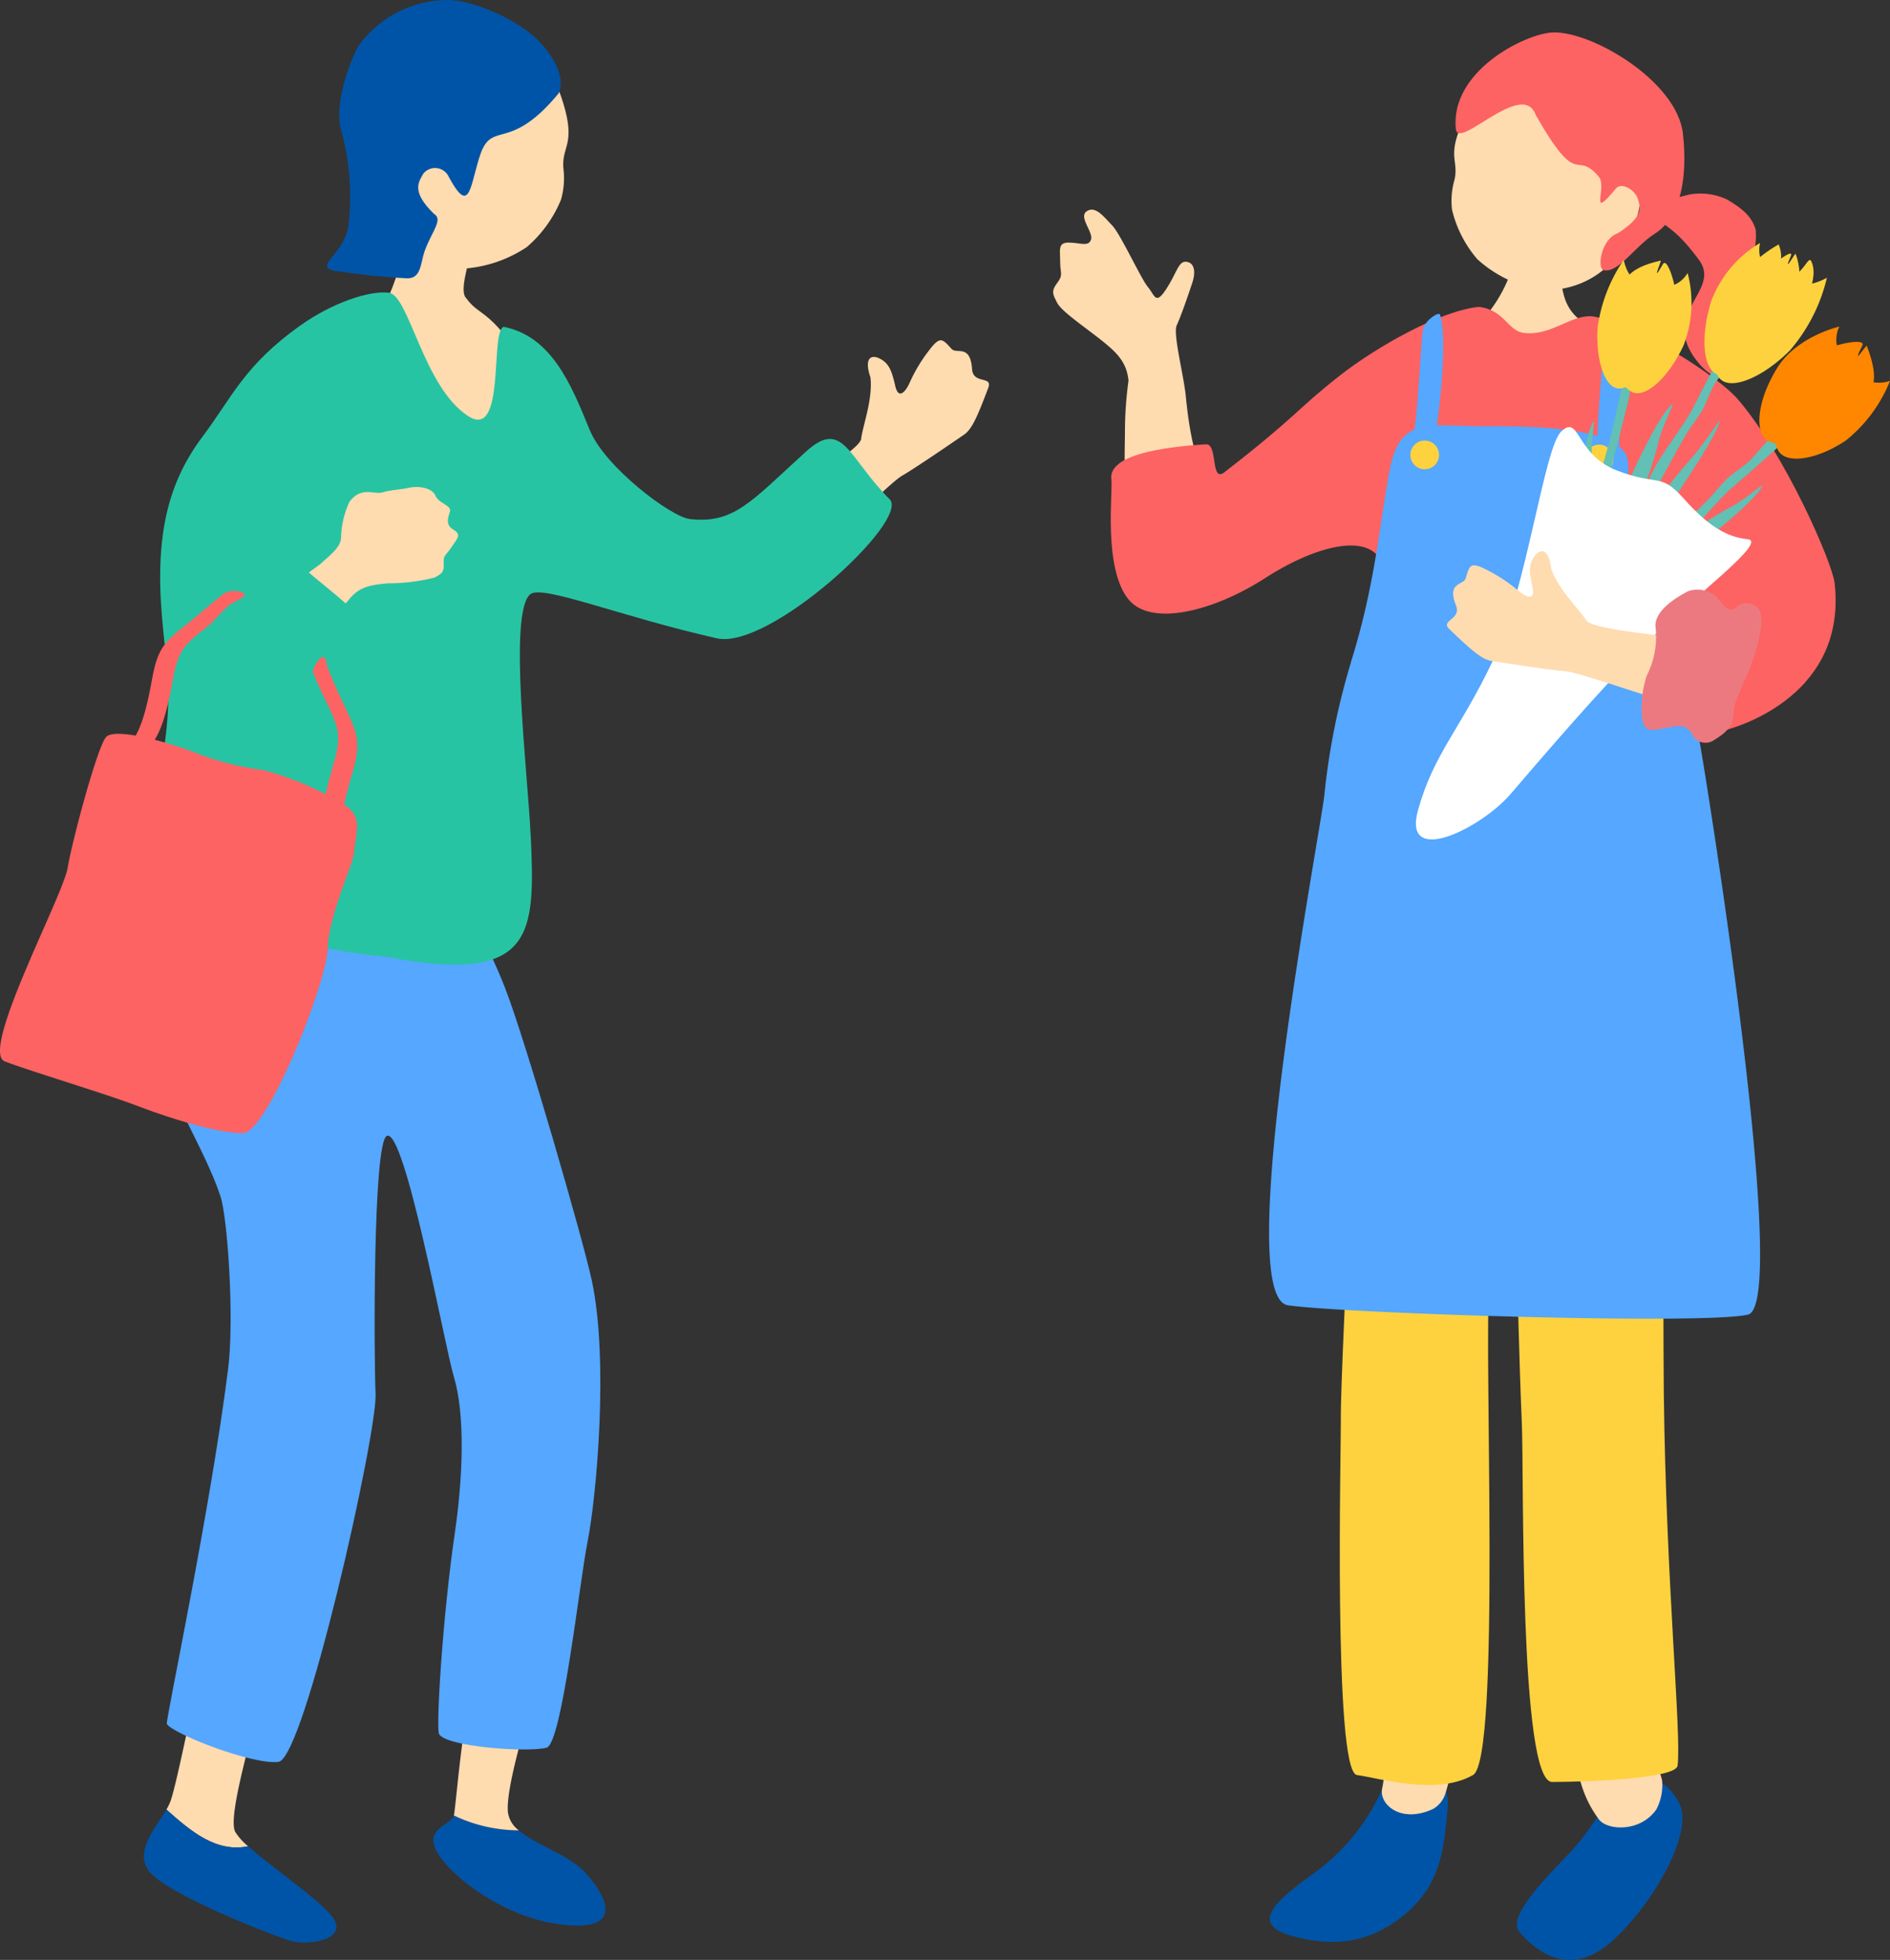 <svg id="グループ_11522" data-name="グループ 11522" xmlns="http://www.w3.org/2000/svg" xmlns:xlink="http://www.w3.org/1999/xlink" width="150" height="155.512" viewBox="0 0 150 155.512">
  <rect x="0" y="0" width="150" height="155.512" fill="#333333" stroke="none"/>
  <defs>
    <clipPath id="clip-path">
      <rect id="長方形_6487" data-name="長方形 6487" width="150" height="155.512" fill="none"/>
    </clipPath>
  </defs>
  <g id="グループ_11486" data-name="グループ 11486" clip-path="url(#clip-path)">
    <path id="パス_30965" data-name="パス 30965" d="M164.089,20.547a20.2,20.2,0,0,1,3.545-1.177,4.969,4.969,0,0,1,2.948.39c1.433.837,2,1.461,2.294,2.4a6.069,6.069,0,0,1-1.308,4.238,3.417,3.417,0,0,0-.124,3.774c.563,1.248,2.432,2.42,1.636,2.944-2.332,1.532-3.724.855-4.744-.381-3.289-3.98,1.926-5.655.018-8.2s-2.387-2.385-4.264-3.985" transform="translate(-33.533 -3.939)" fill="#fd6363"/>
    <path id="パス_30966" data-name="パス 30966" d="M158.131,20.983a7.041,7.041,0,0,1-6.2,2.961,9.707,9.707,0,0,1-5.1-2.433,9.328,9.328,0,0,1-2-3.915,5.918,5.918,0,0,1,.165-2.265c.465-1.757-.777-1.9,1-5.333.539-1.042,3.622-5.739,8.809-5.3,4.56.388,7.154,11.459,3.318,16.285" transform="translate(-29.59 -0.952)" fill="#ffdbb0"/>
    <path id="パス_30967" data-name="パス 30967" d="M151.555,9.788c-1.022-2.9-6.166,2.841-6.342,1.115-.467-4.594,5.453-7.539,7.633-7.666,3.042-.178,9.921,3.823,10.39,8.034.374,3.354-.125,6.6-2.229,7.928-1.592,1.009-2.918,3.184-4.072,2.89-.525-.135-.208-2.45,1.126-2.92,2.021-1.289,1.824-2,1.6-2.724s-1.3-1.367-1.743-.83c-2.216,2.672-.656-.112-1.361-.936-1.917-2.238-1.536,1.194-5-4.891" transform="translate(-29.67 -0.659)" fill="#fd6363"/>
    <path id="パス_30968" data-name="パス 30968" d="M159.213,38.194c.73-3.779-1.1-6.133-4.125-7.748-2.307-1.232-2.107-3.26-2.291-4.765-.113-.922-.423-2.81-.433-3.1-.193.006-2.6.4-2.846.383a11.215,11.215,0,0,1-2.738,6.867c-.975,1.039-5.5.314-4.841,5.867-.192,9.457,15.733,7.509,17.273,2.493" transform="translate(-28.993 -4.604)" fill="#ffdbb0"/>
    <path id="パス_30969" data-name="パス 30969" d="M161.45,176.923c-1.9.175-3.918,3.774-5.262,5.391s-5.876,5.66-4.683,7.044,3.983,3.9,7.516.588,6.239-8.68,5.2-10.717a4.129,4.129,0,0,0-2.77-2.306" transform="translate(-30.921 -36.069)" fill="#0054a7"/>
    <path id="パス_30970" data-name="パス 30970" d="M163.332,178.359a4.183,4.183,0,0,0,.458-2.3c-.389-1.8-2.469-4.392-3.106-5.452,0,0-5.217.459-4.655,2.12s.962,2.525,1.319,3.541a8.956,8.956,0,0,0,1.453,2.912c.711.858,3.275.981,4.531-.825" transform="translate(-31.877 -34.782)" fill="#ffdbb0"/>
    <path id="パス_30971" data-name="パス 30971" d="M136.432,175.338c2.122.063,4.638,1.2,4.344,3.954s-.381,5.727-3.214,8.194-5.818,2.8-9.188,1.855-1.192-2.8,1.629-4.84a16.579,16.579,0,0,0,6.429-9.162" transform="translate(-25.884 -35.746)" fill="#0054a7"/>
    <path id="パス_30972" data-name="パス 30972" d="M143.248,172.649s-4.923-2.06-5.083-1.087.116,3.236-.307,5.294c-.246,1.193,1.428,2.794,4.022,1.614a2.152,2.152,0,0,0,1-1.228c.189-.619.963-3.2.369-4.594" transform="translate(-28.167 -34.923)" fill="#ffdbb0"/>
    <path id="パス_30973" data-name="パス 30973" d="M158.975,86.737c.432.576.3,34.187.386,41.526.178,15.025,1.418,27.063,1.09,29.5-.142,1.048-7.336,1.291-9.957,1.291s-2.231-24.526-2.4-28.411c-.209-4.92-.37-11.641-.37-12.545s-1.76-3.224-2.212,1.66.927,37.47-1.291,38.744c-2.859,1.642-7.321.271-9.219,0s-1.241-26.611-1.274-28.279c-.068-3.532,1.866-42.276,2.59-43.091s22.654-.4,22.654-.4" transform="translate(-27.312 -17.661)" fill="#fdd23e"/>
    <path id="パス_30974" data-name="パス 30974" d="M124.931,37.551c-3.413,2.716-5.389,4.948-6.977,4.932-1.555-.016-2.157-4.555-2.373-6.784-.161-1.654-1.036-4.961-.719-5.633s.9-2.356,1.236-3.378.069-1.642-.523-1.659-.7.869-1.553,2.175-.9.48-1.448-.168-2.186-4.226-2.84-4.893-1.309-1.577-2.006-1.127.523,1.659.331,2.243-.756.286-1.7.252-.755.528-.75,1.5.258,1.038-.234,1.7-.355.886-.012,1.564,2.038,1.817,3.413,2.9c1.345,1.059,2.108,1.809,2.256,3.288a30.362,30.362,0,0,0-.282,4.236c-.045,3.552-.362,11.506,3.838,13.049,1.729.635,10.044-5.644,11.191-7,2.35-2.783,1.325-8.924-.851-7.192" transform="translate(-21.469 -4.26)" fill="#ffdbb0"/>
    <path id="パス_30975" data-name="パス 30975" d="M160.572,37.916c-1.6-1.845-7.744-5.781-11.292-6.537-1.8-.383-3.446,1.565-5.714,1.271-1.26-.163-1.554-1.862-3.57-2.065-3.066.318-8.117,3.169-11.072,5.492-3.441,2.706-3.348,3.169-9.1,7.626-1.136.881-.492-2.278-1.475-2.214-3.273.21-7.821.79-7.5,2.829.13.821-.669,6.979,1.353,9.471,1.812,2.233,6.831.911,10.861-1.692,4.683-3.023,10.518-4.4,9.39,1.643-.177.95-1.559,5.434-1.955,7.171-.987,1.236,4.016,1.872,6.812,2.668,3.332.689,20.534.983,21.968.664,1.66-.369,9.957-3.044,8.97-11.751-.183-1.611-3.951-10.267-7.683-14.575" transform="translate(-22.644 -6.235)" fill="#fd6363"/>
    <path id="パス_30976" data-name="パス 30976" d="M133.078,61.2c1.954-6.192,2.279-11.081,3.094-15.318s3.094-3.423,7.166-3.423,11.4,0,11.725,2.771-1.3,7.007,2.769,12.385c2.245,2.965,2.032,5.094,2.768,8.963.647,3.392,7.416,45.56,4,46.375s-31.947-.086-36.506-.738,2.683-38.074,2.892-40.582a55.794,55.794,0,0,1,2.1-10.432" transform="translate(-25.869 -8.643)" fill="#55a7ff"/>
    <path id="パス_30977" data-name="パス 30977" d="M143.07,31.354c.611,1.895-.061,7.7-.306,9.105s-2.321,2.017-1.893.795.671-8.128.855-8.8,1.25-1.391,1.344-1.1" transform="translate(-28.777 -6.379)" fill="#55a7ff"/>
    <path id="パス_30978" data-name="パス 30978" d="M160.034,32.161c.1-.554,2.077,0,1.71,1.589a87.872,87.872,0,0,0-.733,9.1c0,.978-1.527,2.567-1.71.733s.61-10.755.733-11.427" transform="translate(-32.549 -6.514)" fill="#55a7ff"/>
    <path id="パス_30979" data-name="パス 30979" d="M142.961,45.049a1.14,1.14,0,1,1-1.14-1.141,1.14,1.14,0,0,1,1.14,1.141" transform="translate(-28.749 -8.952)" fill="#fdd23e"/>
    <path id="パス_30980" data-name="パス 30980" d="M160.359,45.458a1.14,1.14,0,1,1-1.14-1.141,1.14,1.14,0,0,1,1.14,1.141" transform="translate(-32.305 -9.035)" fill="#fdd23e"/>
    <path id="パス_30981" data-name="パス 30981" d="M166.43,54.049c-3.047,2.318-5.663,3.958-5.843,3.665s2.124-2.451,5.188-4.732a33.814,33.814,0,0,1,4.24-2.8c1.4-.7,2.811-2.08,2.661-1.754-.427.937-3.2,3.306-6.247,5.625" transform="translate(-32.815 -9.862)" fill="#62c0b4"/>
    <path id="パス_30982" data-name="パス 30982" d="M171.984,44.254c.323-.3,1.327-1.248.916-1.5-.768-.463-2.335,1.748-3.019,2.439-.4.4-1.354,1.029-1.777,1.408s-1.118,1.244-1.5,1.647c-.741.779-2.334,2.223-3.128,2.946-2.407,2.189-9.614,8.765-9.614,8.765l-2.175,2.443-.282.959,5.321-5.138,3.736-3.261s3.121-2.517,4.072-3.454c1-.982,2.761-3.152,3.84-4.079.893-.767,2.723-2.37,3.612-3.182" transform="translate(-30.94 -8.704)" fill="#62c0b4"/>
    <path id="パス_30983" data-name="パス 30983" d="M182.853,40.114c-1.953,1.886-4.636,2.149-5.645,1.1s-.246-3.424,1.708-5.31c1.572-1.519,5.39-2.293,5.012-1.544-.947,1.875.318-.067.352.022,1.144,3,.526,3.844-1.427,5.73" transform="translate(-36.123 -6.946)" fill="#ff8700"/>
    <path id="パス_30984" data-name="パス 30984" d="M182.671,42.659c-2.258,1.5-4.637,1.88-5.316.839s.039-3.491,2.3-4.995a7.133,7.133,0,0,1,4.806-.583,2.687,2.687,0,0,0,1.735-.007,11.59,11.59,0,0,1-3.522,4.746" transform="translate(-36.194 -7.693)" fill="#ff8700"/>
    <path id="パス_30985" data-name="パス 30985" d="M182.4,39.818a5.173,5.173,0,0,1-6.208,1.811c-1.158-.7-.831-3.3.73-5.809s4.923-3.271,4.923-3.271A2.4,2.4,0,0,0,182.062,35c.583.771,1.016,3.738.342,4.82" transform="translate(-35.866 -6.636)" fill="#ff8700"/>
    <path id="パス_30986" data-name="パス 30986" d="M157.052,49.752c-.355,3.546-.373,6.422-.043,6.425s.923-2.872,1.237-6.414a30.654,30.654,0,0,0,.148-4.731c-.138-1.453.278-3.244.088-2.969-.545.792-1.077,4.144-1.431,7.69" transform="translate(-32.038 -8.569)" fill="#62c0b4"/>
    <path id="パス_30987" data-name="パス 30987" d="M154.277,61.674c-.107.423-.419,1.76.068,1.744.913-.031.991-2.725,1.179-3.673.11-.553.566-1.594.711-2.139s.243-1.644.341-2.188c.188-1.052.721-3.12.986-4.154.8-3.13,3.191-12.525,3.191-12.525l.461-3.217-.3-.952-1.6,7.172-1.323,4.747s-1.221,3.792-1.5,5.089c-.29,1.361-.558,4.126-.947,5.484-.323,1.123-.968,3.454-1.262,4.613" transform="translate(-31.488 -7.048)" fill="#62c0b4"/>
    <path id="パス_30988" data-name="パス 30988" d="M160.9,30.159c-.581,2.6.4,4.942,1.651,5.221s2.729-1.6,3.31-4.2c.468-2.092-.626-5.638-1.034-4.933-1.016,1.765-.089-.3-.173-.278-2.8.638-3.174,1.591-3.755,4.189" transform="translate(-32.846 -5.294)" fill="#fdd23e"/>
    <path id="パス_30989" data-name="パス 30989" d="M159.35,31.3c-.154,2.648.609,4.8,1.706,4.811s2.655-1.869,2.809-4.516a6.933,6.933,0,0,0-1.678-4.258c-.529-.287-.761-1.431-.761-1.431A12.493,12.493,0,0,0,159.35,31.3" transform="translate(-32.56 -5.282)" fill="#fdd23e"/>
    <path id="パス_30990" data-name="パス 30990" d="M160.919,30.575c-1.229,2.6.309,5.474,1.357,6.055s2.895-1.053,4.124-3.657a9.328,9.328,0,0,0,.329-5.768,2.214,2.214,0,0,1-1.968,1.114,5.751,5.751,0,0,0-3.841,2.255" transform="translate(-32.792 -5.546)" fill="#fdd23e"/>
    <path id="パス_30991" data-name="パス 30991" d="M163.225,50.814c-2.76,3.915-5.193,6.952-5.433,6.782s1.778-3.505,4.564-7.4a62.687,62.687,0,0,1,3.917-5.055c1.336-1.456,2.559-3.559,2.461-3.169-.28,1.118-2.747,4.923-5.508,8.839" transform="translate(-32.242 -8.548)" fill="#62c0b4"/>
    <path id="パス_30992" data-name="パス 30992" d="M160.721,48.4c-1.653,3.838-2.694,7.047-2.326,7.168s2.05-2.884,3.658-6.732A36.055,36.055,0,0,0,163.9,43.6c.36-1.673,1.461-3.528,1.151-3.286-.89.69-2.673,4.25-4.326,8.088" transform="translate(-32.354 -8.214)" fill="#62c0b4"/>
    <path id="パス_30993" data-name="パス 30993" d="M168.231,35.5c.191-.35.812-1.439,1.127-1.125.593.587-1.026,2.439-1.487,3.19-.269.439-.609,1.419-.851,1.873s-.856,1.252-1.128,1.677c-.527.82-1.453,2.537-1.917,3.393-1.4,2.594-5.63,10.367-5.63,10.367l-1.686,2.44-.793.45,3.373-5.8,2.058-4s1.533-3.3,2.152-4.336c.649-1.091,2.185-3.11,2.766-4.26.481-.953,1.494-2.915,2.016-3.872" transform="translate(-31.852 -6.997)" fill="#62c0b4"/>
    <path id="パス_30994" data-name="パス 30994" d="M176.454,30.983c-1.523,2.618-3.486,4.315-4.386,3.791s-.393-3.071,1.13-5.688c1.182-2.031,4.39-4.523,4-3.611-.664,1.568.349-.274.383-.179a4.669,4.669,0,0,1,.3,1.467,8.044,8.044,0,0,1-1.427,4.22" transform="translate(-35.073 -5.154)" fill="#fdd23e"/>
    <path id="パス_30995" data-name="パス 30995" d="M176.4,32.08c-1.808,2.216-3.9,3.506-4.665,2.879s-.014-3.01,1.881-5.151a7.483,7.483,0,0,1,3.165-2.342c1.4-.368,1.758-1.943,2-1.461.679,1.384-.57,3.858-2.377,6.075" transform="translate(-35.035 -5.283)" fill="#fdd23e"/>
    <path id="パス_30996" data-name="パス 30996" d="M175.479,30.558c-1.323,2.724-3.242,4.521-4.286,4.013s-.818-3.127.5-5.852a11.486,11.486,0,0,1,4.318-4.356,2.449,2.449,0,0,1,.154,1.437c-.736,2.56.146,3.036-.69,4.758" transform="translate(-34.85 -4.967)" fill="#fdd23e"/>
    <path id="パス_30997" data-name="パス 30997" d="M176.4,31.232c-.925,2.884-4.113,3.813-5.312,3.427s-1.422-3.033-.5-5.919a9.12,9.12,0,0,1,3.845-4.524,2.52,2.52,0,0,0,.686,2.356c.687.607,1.677,3.416,1.279,4.661" transform="translate(-34.745 -4.937)" fill="#fdd23e"/>
    <path id="パス_30998" data-name="パス 30998" d="M176.981,33.477c-2.149,2.134-4.61,3.138-5.5,2.243s-.524-3.6,1.626-5.735a8.339,8.339,0,0,1,5-1.847c.671.218,1.838-.458,1.838-.458a13.584,13.584,0,0,1-2.966,5.8" transform="translate(-34.952 -5.643)" fill="#fdd23e"/>
    <path id="パス_30999" data-name="パス 30999" d="M152.753,42.932c1.506-1.45,1.108,1.8,4.438,3.079s3.422.112,5.322,2.251,3.388,3.036,5.051,3.2-4.335,4.576-8.012,8.228-8.443,9.248-10.8,11.989-8.606,5.841-7.353,1.3,3.389-6.445,6.008-12.014,4-16.735,5.349-18.034" transform="translate(-28.862 -8.678)" fill="#fff"/>
    <path id="パス_31000" data-name="パス 31000" d="M162.941,67.239c-2.91-.816-8.144-2.7-9.227-2.781s-3.995-.525-5.859-.815c-.758-.117-1.638-.9-3.331-2.521-.748-.714.973-.748.527-1.878-.75-1.905.6-1.571.773-2.168.307-1.031.369-1.328,1.651-.666A12.432,12.432,0,0,1,150,58.076c.5.43,1.393.9,1.127-.278s-.34-1.843.19-2.506,1.127-.428,1.29,1.03c.554,1.65,2.241,3.241,2.772,4.089s7.369,1.242,9.409,1.786,1.066,5.859-1.844,5.043" transform="translate(-29.496 -11.201)" fill="#ffdbb0"/>
    <path id="パス_31001" data-name="パス 31001" d="M163.79,68.951c.169.955.444,1.045,1.449.867s1.982-.523,2.479.34a1.183,1.183,0,0,0,1.768.552c.542-.355,1.461-.864,1.533-1.914s.212-1.248,1.073-3.216,1.575-4.774.871-5.34a1.175,1.175,0,0,0-1.735-.039c-.611.454-1-.256-1.533-.853a2.27,2.27,0,0,0-2.241-.467c-.473.256-2.853,1.455-2.586,2.964a6.883,6.883,0,0,1-.718,3.758,8.172,8.172,0,0,0-.36,3.349" transform="translate(-33.462 -11.978)" fill="#ed7980"/>
    <path id="パス_31002" data-name="パス 31002" d="M16.6,177.645a4.078,4.078,0,0,0,.341-.706c.535-1.569,1.946-8.773,2.256-9.843,0,0,4.943-.086,4.839,1.492s-2.668,9.448-1.979,10.826a4.776,4.776,0,0,0,1.03,1.148c-2.533.52-4.556-1.191-6.487-2.916" transform="translate(-3.392 -34.066)" fill="#ffdbb0"/>
    <path id="パス_31003" data-name="パス 31003" d="M16.137,180.347c1.931,1.725,3.954,3.436,6.487,2.916,1.805,1.621,5.323,3.985,6.584,5.472,1.611,1.9-1.773,2.477-3.271,2.015s-9.471-3.57-11.084-5.4c-1.385-1.57.411-3.5,1.284-5" transform="translate(-2.932 -36.767)" fill="#0054a7"/>
    <path id="パス_31004" data-name="パス 31004" d="M50.013,182.128c1.372,1.17,4.012,1.944,5.3,3.373,1.751,1.939,3.059,4.672-1.871,4.1s-9.274-4.241-10.038-5.993c-.748-1.715,1.212-1.868,1.446-2.667a11.983,11.983,0,0,0,5.161,1.185" transform="translate(-8.836 -36.889)" fill="#0054a7"/>
    <path id="パス_31005" data-name="パス 31005" d="M46.674,169.29s4.482-.382,4.534.5-1.825,6.339-1.648,8.492a2.161,2.161,0,0,0,.867,1.448,11.971,11.971,0,0,1-5.161-1.185.432.432,0,0,0,.018-.051c.16-.846.727-8.019,1.39-9.209" transform="translate(-9.251 -34.497)" fill="#ffdbb0"/>
    <path id="パス_31006" data-name="パス 31006" d="M15.99,83.752c-.149.259-4.041,4.556-1.354,14.914,1.283,4.95,4.405,9.5,5.665,13.35.559,1.708,1.105,9.684.6,13.689-1.415,11.255-4.978,27.923-4.861,28.154.381.749,6.789,3.27,8.855,3.017s7.856-26.114,7.711-29.2c-.134-2.859-.214-19.86.88-20.462,1.427-.783,4.607,16.693,5.328,19.087.914,3.033.73,7.982.075,12.455-.952,6.493-1.506,15.435-1.244,15.913.558,1.017,7.067,1.476,8.536,1.079,1.223-.33,2.607-13.125,3.244-16.312.714-3.569,1.7-14.418.341-20.762-.679-3.17-5.215-18.9-6.858-23.142-2.688-6.943-5.721-9.169-6.041-9.452-.648-.572-20.879-2.329-20.879-2.329" transform="translate(-2.798 -17.075)" fill="#55a7ff"/>
    <path id="パス_31007" data-name="パス 31007" d="M43.26,28.466c.781,1.091,1.517,1,3.045,2.931s2.573,3.846,1.813,6.479,1,6.845-4.078,6.3a27.058,27.058,0,0,1-11.367-3.648c-2.59-1.581-3.07-2.419-.6-5.372s3.57-4.061,4.858-6.609,1.237-5.262,2.747-5.166,3.888.156,3.9,1.086-1.012,3.395-.317,4" transform="translate(-6.223 -4.766)" fill="#ffdbb0"/>
    <path id="パス_31008" data-name="パス 31008" d="M37.479,17.415a7.473,7.473,0,0,0,6.022,4.1,10.3,10.3,0,0,0,5.737-1.731A9.9,9.9,0,0,0,51.965,16a6.278,6.278,0,0,0,.191-2.4c-.2-1.919,1.122-1.869-.186-5.755-.4-1.18-2.875-6.6-8.388-6.979-4.845-.329-9.349,10.866-6.1,16.547" transform="translate(-7.434 -0.176)" fill="#ffdbb0"/>
    <path id="パス_31009" data-name="パス 31009" d="M51,7.4c.569-1.253-.4-2.953-1.618-4.189-1.6-1.62-5.2-3.264-7.3-3.206A8.721,8.721,0,0,0,35.15,3.6c-.474.714-2.092,4.581-1.386,6.807a19.712,19.712,0,0,1,.561,7.439c-.271,2.311-2.864,3.306-1.1,3.636a55.619,55.619,0,0,0,5.7.6c1.205.054,1.09-1.217,1.472-2.238.553-1.48,1.444-2.429.719-2.868-1.82-1.777-1.243-2.5-.853-3.2a1.2,1.2,0,0,1,1.954.131c1.723,3.255,1.714,1.006,2.522-1.506.958-2.978,2.3-.179,6.27-5.006" transform="translate(-6.665 0)" fill="#0054a7"/>
    <path id="パス_31010" data-name="パス 31010" d="M79.933,51.165c2.272-1.994,6.177-5.957,7.119-6.5s3.376-2.2,4.932-3.268c.633-.435,1.086-1.524,1.914-3.715.366-.967-1.2-.253-1.286-1.466-.146-2.042-1.216-1.159-1.633-1.62-.722-.8-.906-1.038-1.777.114A12.451,12.451,0,0,0,87.648,37.3c-.267.605-.866,1.416-1.136.237s-.489-1.809-1.253-2.178-1.2.1-.718,1.487c.213,1.728-.621,3.892-.734,4.886s-6.109,4.306-7.714,5.68,1.569,5.744,3.841,3.75" transform="translate(-15.461 -6.916)" fill="#ffdbb0"/>
    <path id="パス_31011" data-name="パス 31011" d="M44.961,72.183c-.216-4.762-1.8-17.729-.016-19.1.984-.759,7.117,1.771,14.8,3.506,4.17.941,15.368-9.374,13.709-11.034-3.3-3.3-3.689-6.457-6.639-3.782-4.365,3.959-5.7,5.751-9.218,5.351-1.521-.174-6.762-4.153-7.947-7.068-1.517-3.731-3.047-7.4-6.811-8.186-1.131.229.177,9.007-2.814,7.1-3.563-2.278-4.706-9.583-6.3-9.8-1.518-.2-4.489.769-7.09,2.63-4.415,3.157-5.35,5.636-7.711,8.782-2.649,3.53-3.791,7.617-3.22,14.311.511,5.982,1.318,6.883-1.637,19.2-1.778,4.286,15.759,7.554,19.312,7.741,11.957,2.322,11.946-1.751,11.587-9.647" transform="translate(-2.848 -5.94)" fill="#27c4a3"/>
    <path id="パス_31012" data-name="パス 31012" d="M31.852,54.53c1.042-.914,1.425-1.3,1.511-1.916a7.045,7.045,0,0,1,.68-2.923c.961-1.239,1.938-.526,2.617-.728s1.333-.2,2.095-.363,1.823-.009,2.1.624,1.283.763,1.15,1.258-.391,1.038.282,1.445.286.714-.162,1.39-.654.607-.614,1.3-.157.781-.706,1.1a15.022,15.022,0,0,1-3.707.462c-1.454.127-2.336.3-3.128,1.322a3.466,3.466,0,0,1-.247.268c-.926-.832-1.931-1.6-2.915-2.452.507-.36.876-.634,1.04-.778" transform="translate(-6.297 -9.895)" fill="#ffdbb0"/>
    <path id="パス_31013" data-name="パス 31013" d="M33.305,81.446a1.494,1.494,0,0,1-.5-.389c-1.245-1.645-.978-3.592.044-7.076.675-2.3.391-2.907-.549-4.909a24.8,24.8,0,0,1-1.041-2.326c-.1-.249.166-.727.44-1.046.571-.666.572.307.67.555.545,1.383,1.009,2.372,1.382,3.168.986,2.1,1.318,2.806.6,5.26-.934,3.183-1.247,5.164-.224,6.515.2.27.074.458-.291.419a1.6,1.6,0,0,1-.531-.17" transform="translate(-6.384 -13.348)" fill="#fd6363"/>
    <path id="パス_31014" data-name="パス 31014" d="M12.329,72.378a1.487,1.487,0,0,0,.619-.124c1.85-.913,2.482-2.774,3.128-6.347.427-2.361.952-2.774,2.688-4.143.7-.552.647-.724,1.772-1.734.2-.178.46-.208,1.131-.674.446-.311-.892-.783-1.7-.14-1.165.921-1.964,1.668-2.654,2.212-1.82,1.435-2.434,1.919-2.889,4.434-.59,3.265-1.2,5.176-2.717,5.926-.3.15-.271.376.073.5a1.594,1.594,0,0,0,.551.086" transform="translate(-2.35 -12.007)" fill="#fd6363"/>
    <path id="パス_31015" data-name="パス 31015" d="M28.091,82.563c.219-1.93.809-3.021-1.249-4.082a24.136,24.136,0,0,0-5.927-2.463,22.56,22.56,0,0,1-5.143-1.276c-1.984-.813-6.652-2.187-7.364-1.336S5.7,81.741,5.371,83.762C4.992,86.053-1.646,98.372.386,99.135c2.319.87,7.769,2.485,10.549,3.538s6.421,2.168,8.347,2.146,6.637-11.872,6.726-14.643,2.092-6.769,2.082-7.613" transform="translate(0 -14.911)" fill="#fd6363"/>
  </g>
</svg>
